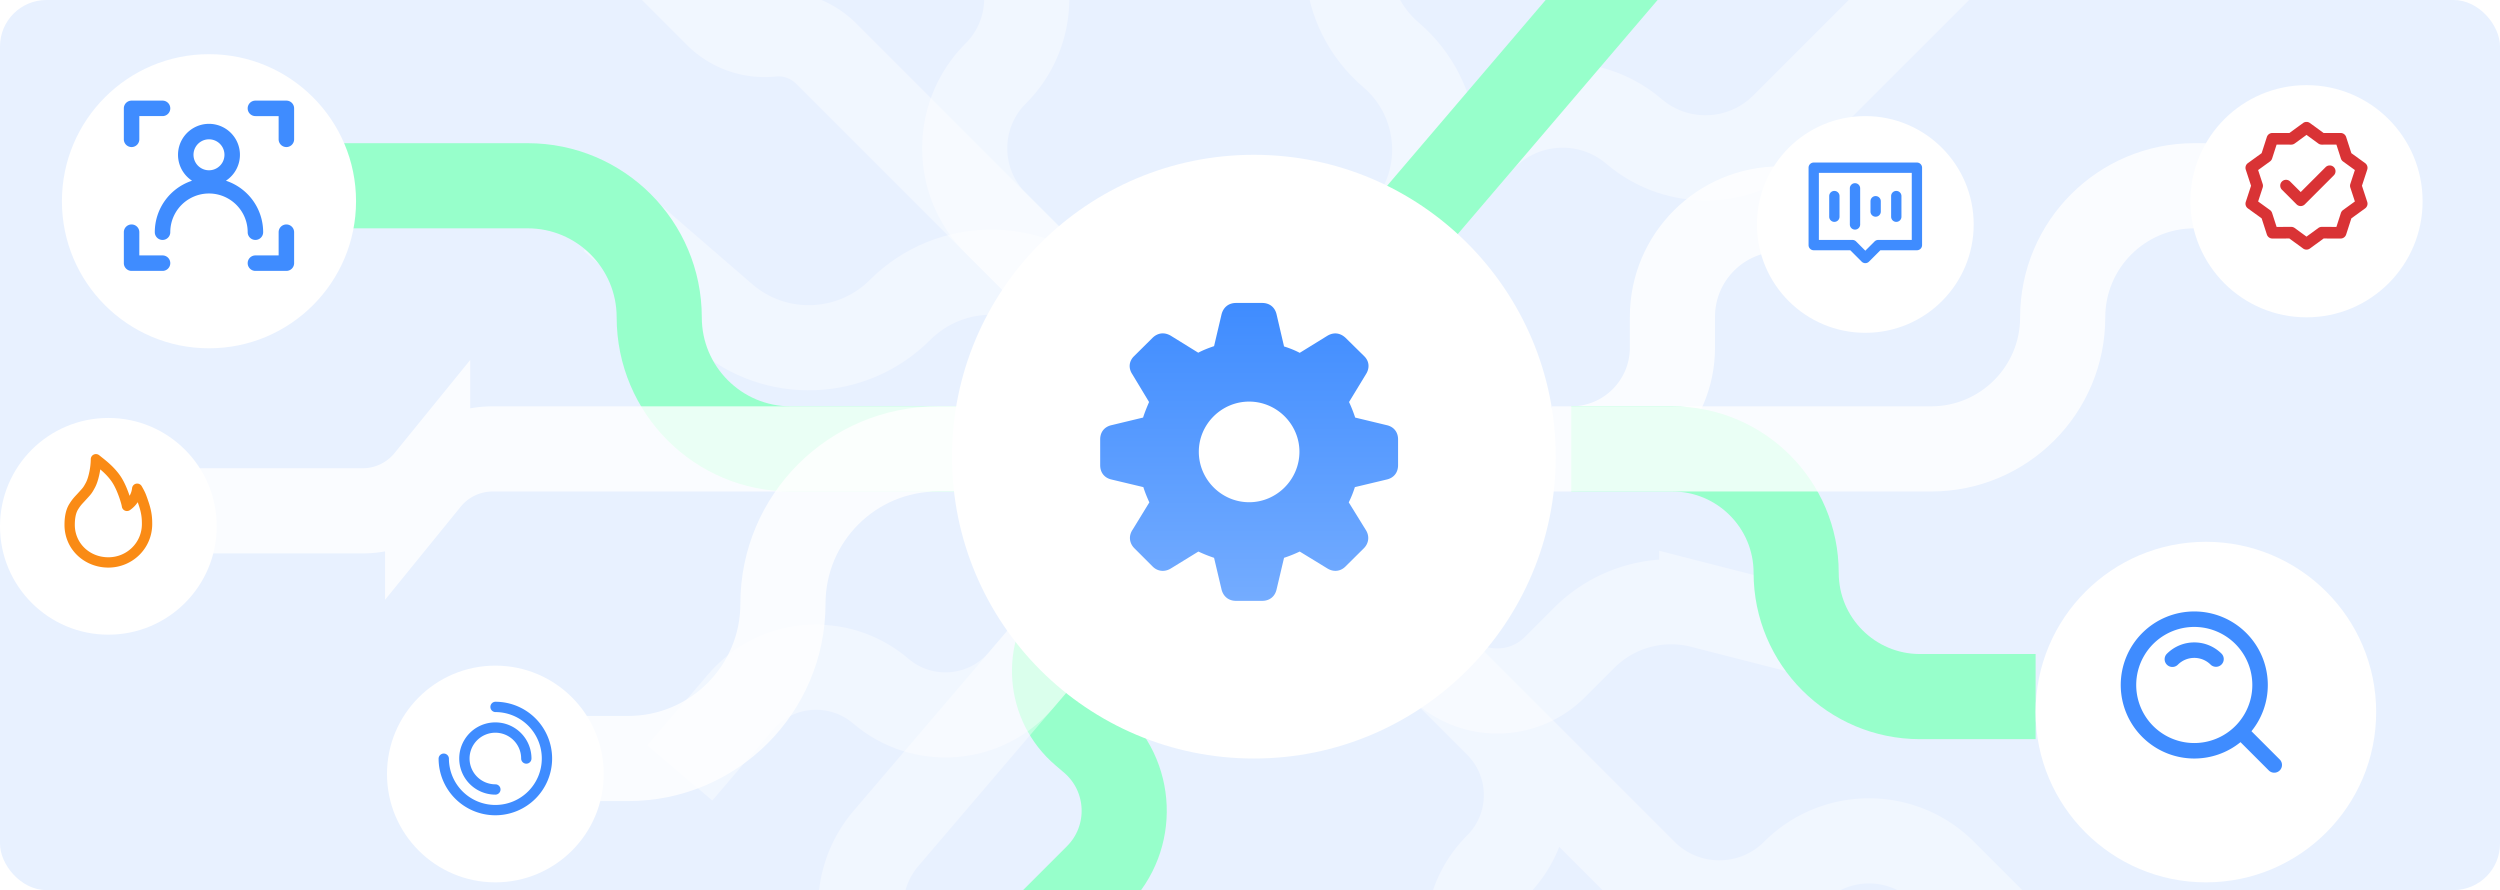 <svg width="323" height="115" fill="none" xmlns="http://www.w3.org/2000/svg"><g clip-path="url(#clip0_72_113)"><rect width="323" height="115" rx="6" fill="#E8F1FF"/><path d="M134 120.959l7.739-7.739c4.941-4.941 4.621-13.044-.694-17.58l-1.108-.946c-4.42-3.773-4.944-10.414-1.172-14.834v0" stroke="#97FFCB" stroke-width="11"/><path opacity=".5" d="M177.415 34.577l13.663-16.006c5.097-5.972 14.07-6.681 20.042-1.584v0c5.642 4.815 14.038 4.484 19.282-.76L251.129-4.5" stroke="#fff" stroke-opacity=".8" stroke-width="11"/><path opacity=".5" d="M177.416 34.577l4.096-4.8c5.77-6.759 4.967-16.915-1.792-22.684v0c-6.759-5.77-7.562-15.926-1.793-22.685l3.216-3.767" stroke="#fff" stroke-opacity=".8" stroke-width="11"/><path d="M177.416 34.577l34.13-39.987a8.714 8.714 0 001.942-7.232v0a8.71 8.71 0 011.941-7.232l11.933-13.98" stroke="#97FFCB" stroke-width="11"/><path opacity=".5" d="M87.845 99.863l7.802-9.141c4.615-5.407 12.74-6.05 18.148-1.434v0c5.407 4.615 13.532 3.973 18.148-1.434l6.822-7.994" stroke="#fff" stroke-opacity=".8" stroke-width="11"/><path opacity=".5" d="M116.742 147.797l.784-.918c4.904-5.745 4.221-14.378-1.524-19.282v0c-5.745-4.903-6.428-13.536-1.524-19.282l24.287-28.454M236.5 82.5l-16.645-4.258a15.887 15.887 0 00-15.172 4.157l-3.794 3.794c-4.109 4.11-10.771 4.11-14.88 0v0m-42.097-42.097l-15.263-15.262c-5.341-5.341-5.341-14.001 0-19.342v0c5.342-5.342 5.342-14.001 0-19.343L114.898-23.6" stroke="#fff" stroke-opacity=".8" stroke-width="11"/><path opacity=".5" d="M143.912 44.095l-4.05-4.05c-6.511-6.511-17.069-6.511-23.58 0v0c-6.18 6.18-16.084 6.54-22.696.823L79 28.255" stroke="#fff" stroke-opacity=".8" stroke-width="11"/><path opacity=".5" d="M143.912 44.096L106.737 6.92a8.712 8.712 0 00-7.056-2.505v0a8.711 8.711 0 01-7.057-2.506L79.627-11.085m122.311 149.616l-8.498-8.498c-5.027-5.027-5.027-13.177 0-18.204v0c5.027-5.027 5.027-13.178 0-18.205l-7.431-7.43m74.809 36.123l-9.671-9.671c-5.342-5.341-14.001-5.341-19.342 0v0c-5.342 5.341-14.001 5.341-19.343 0l-26.453-26.453" stroke="#fff" stroke-opacity=".8" stroke-width="11"/><path d="M230 27v0c-7.689 0-13.922 6.233-13.922 13.922v4C216.078 52.145 210.223 58 203 58v0" stroke="#fff" stroke-opacity=".8" stroke-width="11"/><path d="M129 58h-26.828c-9.389 0-17-7.611-17-17v0c0-9.389-7.611-17-17-17H44" stroke="#97FFCB" stroke-width="11"/><path d="M129 58h-7.844c-11.045 0-20 8.954-20 20v0c0 11.046-8.954 20-20 20H75" stroke="#fff" stroke-opacity=".8" stroke-width="11"/><path d="M129 58H63.654c-3.26 0-6.348 1.47-8.404 4v0a10.83 10.83 0 01-8.404 4H24" stroke="#fff" stroke-opacity=".8" stroke-width="11"/><path d="M263 90h-14.937c-8.837 0-16-7.163-16-16v0c0-8.837-7.164-16-16.001-16H203" stroke="#97FFCB" stroke-width="11"/><path d="M285 24h-1.5c-9.389 0-17 7.611-17 17v0c0 9.389-7.611 17-17 17h-49" stroke="#fff" stroke-opacity=".8" stroke-width="11"/><g filter="url(#filter0_d_72_113)"><circle cx="162" cy="58" r="39" fill="#fff"/></g><g clip-path="url(#clip1_72_113)"><path d="M159.693 77.63h3.388c.958 0 1.657-.57 1.86-1.51l.957-4.05a17.15 17.15 0 002.026-.811l3.554 2.173c.792.497 1.694.423 2.357-.24l2.376-2.357c.663-.663.755-1.62.221-2.412l-2.173-3.517a13.81 13.81 0 00.792-1.97l4.088-.977c.939-.202 1.492-.902 1.492-1.86v-3.333c0-.939-.553-1.639-1.492-1.841l-4.051-.976a18.355 18.355 0 00-.792-2.008l2.173-3.572c.515-.792.46-1.694-.221-2.357l-2.413-2.376c-.681-.626-1.491-.736-2.302-.276l-3.609 2.228c-.589-.313-1.27-.59-2.026-.828l-.957-4.107c-.203-.94-.902-1.51-1.86-1.51h-3.388c-.958 0-1.658.57-1.879 1.51l-.957 4.07c-.719.239-1.418.515-2.045.847l-3.572-2.21c-.81-.46-1.639-.368-2.32.276l-2.394 2.376c-.682.663-.755 1.565-.221 2.357l2.154 3.572c-.239.571-.534 1.253-.773 2.008l-4.052.976c-.939.202-1.491.902-1.491 1.841V60.1c0 .958.552 1.658 1.491 1.86l4.089.976c.202.663.478 1.326.773 1.97l-2.154 3.518c-.553.792-.442 1.75.22 2.412l2.358 2.358c.663.662 1.583.736 2.375.239l3.536-2.173c.626.294 1.307.57 2.026.81l.957 4.051c.221.94.921 1.51 1.879 1.51zm1.694-12.743c-3.573 0-6.501-2.946-6.501-6.519 0-3.554 2.928-6.482 6.501-6.482 3.572 0 6.5 2.928 6.5 6.482 0 3.573-2.928 6.52-6.5 6.52z" fill="url(#paint0_linear_72_113)"/></g><g filter="url(#filter1_d_72_113)"><circle cx="64" cy="98" r="14" fill="#fff"/></g><g filter="url(#filter2_d_72_113)"><circle cx="14" cy="66" r="14" fill="#fff"/></g><path fill-rule="evenodd" clip-rule="evenodd" d="M12.11 58.731a.667.667 0 01.707.086c.088.072.188.15.297.237.662.523 1.674 1.323 2.442 2.448.47.688.842 1.576 1.093 2.289l.092.266a2.5 2.5 0 00.324-.993.667.667 0 011.241-.251c.2.35.336.592.47.897.13.298.252.648.442 1.217.409 1.23.449 2.04.449 2.772 0 3.17-2.564 5.634-5.667 5.634-3.084 0-5.667-2.338-5.667-5.527 0-.704.074-1.799.608-2.667.364-.591.627-.874.948-1.218.095-.102.195-.21.304-.331l.231-.256a5.01 5.01 0 00.279-.322c.1-.132.202-.293.404-.672.162-.305.321-.807.44-1.387a8.58 8.58 0 00.181-1.62c0-.257.149-.492.381-.602zm.845 1.912a11.05 11.05 0 01-.102.577c-.129.63-.32 1.276-.57 1.746-.21.397-.353.637-.523.858-.112.146-.24.287-.39.452l-.182.201m1.767-3.834c.512.434 1.052.954 1.5 1.61.373.547.7 1.307.937 1.98.117.332.208.63.269.854a5.543 5.543 0 01.078.323.667.667 0 001.07.48l.05-.037a3.76 3.76 0 00.937-.97l.157.465c.35 1.054.38 1.713.38 2.352 0 2.413-1.946 4.3-4.333 4.3-2.406 0-4.333-1.799-4.333-4.194 0-.666.083-1.436.41-1.968.29-.472.458-.652.753-.969.1-.109.217-.233.358-.392" fill="#FA8B15"/><path d="M64 90.667A.667.667 0 0064 92a6 6 0 11-6 6 .667.667 0 00-1.333 0A7.333 7.333 0 1064 90.667z" fill="#3F8CFF"/><path d="M64 93.333a4.667 4.667 0 000 9.334.667.667 0 000-1.334A3.333 3.333 0 1167.333 98a.667.667 0 001.334 0A4.667 4.667 0 0064 93.333z" fill="#3F8CFF"/><g filter="url(#filter3_d_72_113)"><circle cx="27" cy="24" r="19" fill="#fff"/></g><path fill-rule="evenodd" clip-rule="evenodd" d="M16 14a1 1 0 011-1h4a1 1 0 110 2h-3v3a1 1 0 11-2 0v-4zm16 0a1 1 0 011-1h4a1 1 0 011 1v4a1 1 0 11-2 0v-3h-3a1 1 0 01-1-1zm-5 4a2 2 0 100 4 2 2 0 000-4zm-4 2a4 4 0 116.188 3.349A7.003 7.003 0 0134 30a1 1 0 11-2 0 5 5 0 00-10 0 1 1 0 11-2 0 7.003 7.003 0 014.812-6.651A3.997 3.997 0 0123 20zm-6 9a1 1 0 011 1v3h3a1 1 0 110 2h-4a1 1 0 01-1-1v-4a1 1 0 011-1zm20 0a1 1 0 011 1v4a1 1 0 01-1 1h-4a1 1 0 110-2h3v-3a1 1 0 011-1z" fill="#3F8CFF"/><g filter="url(#filter4_d_72_113)"><circle cx="241" cy="27" r="14" fill="#fff"/></g><path fill-rule="evenodd" clip-rule="evenodd" d="M233.667 21.667c0-.369.298-.667.666-.667h13.334c.368 0 .666.299.666.667v10a.666.666 0 01-.666.666h-4.724l-1.472 1.472a.666.666 0 01-.942 0l-1.472-1.472h-4.724a.666.666 0 01-.666-.666v-10zm1.333.666V31h4.333c.177 0 .347.07.472.195L241 32.391l1.195-1.196a.667.667 0 01.472-.195H247v-8.667h-12zm4.667 1.334c.368 0 .666.298.666.666V29A.666.666 0 11239 29v-4.667c0-.368.298-.666.667-.666zm-2.667 1c.368 0 .667.298.667.666V28a.667.667 0 01-1.334 0v-2.667c0-.368.299-.666.667-.666zm8 0c.368 0 .667.298.667.666V28a.667.667 0 01-1.334 0v-2.667c0-.368.299-.666.667-.666zm-2.667.666c.369 0 .667.299.667.667v1.333a.666.666 0 11-1.333 0V26c0-.368.298-.667.666-.667z" fill="#3F8CFF"/><g filter="url(#filter5_d_72_113)"><circle cx="285" cy="90" r="22" fill="#fff"/></g><g filter="url(#filter6_d_72_113)"><circle cx="298" cy="24" r="15" fill="#fff"/></g><path fill-rule="evenodd" clip-rule="evenodd" d="M297.558 15.894a.75.75 0 01.884 0l1.772 1.292 2.193-.004a.75.75 0 01.715.52l.674 2.087 1.777 1.286a.75.75 0 01.273.84L305.164 24l.682 2.084a.75.75 0 01-.273.841l-1.777 1.286-.674 2.087a.75.75 0 01-.715.52l-2.193-.005-1.772 1.293a.75.75 0 01-.884 0l-1.772-1.293-2.193.005a.75.75 0 01-.715-.52l-.674-2.087-1.777-1.286a.75.75 0 01-.273-.84l.682-2.085-.682-2.084a.75.75 0 01.273-.841l1.777-1.286.674-2.087a.75.75 0 01.715-.52l2.193.005 1.772-1.293zm.442 1.534l-1.528 1.115a.75.75 0 01-.443.144l-1.892-.004-.581 1.8a.75.75 0 01-.274.377l-1.532 1.11.588 1.797a.758.758 0 010 .466l-.588 1.798 1.532 1.109a.75.75 0 01.274.377l.581 1.8 1.892-.004a.75.75 0 01.443.144L298 30.572l1.528-1.115a.75.75 0 01.443-.144l1.892.004.581-1.8a.75.75 0 01.274-.377l1.532-1.11-.588-1.797a.758.758 0 010-.466l.588-1.798-1.532-1.109a.75.75 0 01-.274-.377l-.581-1.8-1.892.004a.75.75 0 01-.443-.144L298 17.428zm3.53 4.167a.75.75 0 010 1.06l-3.75 3.75a.75.75 0 01-1.06 0l-1.875-1.875a.75.75 0 111.06-1.06l1.345 1.344 3.22-3.22a.75.75 0 011.06 0z" fill="#D93335"/><path fill-rule="evenodd" clip-rule="evenodd" d="M274 88.5a9.5 9.5 0 019.5-9.5 9.5 9.5 0 019.5 9.5 9.46 9.46 0 01-2.112 5.973l3.673 3.673a1.001 1.001 0 01-1.415 1.415l-3.673-3.674A9.46 9.46 0 01283.5 98a9.5 9.5 0 01-9.5-9.5zm9.5-7.5a7.5 7.5 0 100 15 7.5 7.5 0 000-15zm-3.536 3.464A4.99 4.99 0 01283.5 83c1.38 0 2.632.56 3.536 1.464a1.001 1.001 0 01-1.415 1.415A2.986 2.986 0 00283.5 85c-.829 0-1.577.335-2.121.879a1 1 0 01-1.415-1.415z" fill="#3F8CFF"/></g><defs><filter id="filter0_d_72_113" x="119" y="16" width="86" height="86" filterUnits="userSpaceOnUse" color-interpolation-filters="sRGB"><feFlood flood-opacity="0" result="BackgroundImageFix"/><feColorMatrix in="SourceAlpha" values="0 0 0 0 0 0 0 0 0 0 0 0 0 0 0 0 0 0 127 0" result="hardAlpha"/><feOffset dy="1"/><feGaussianBlur stdDeviation="2"/><feComposite in2="hardAlpha" operator="out"/><feColorMatrix values="0 0 0 0 0 0 0 0 0 0 0 0 0 0 0 0 0 0 0.1 0"/><feBlend in2="BackgroundImageFix" result="effect1_dropShadow_72_113"/><feBlend in="SourceGraphic" in2="effect1_dropShadow_72_113" result="shape"/></filter><filter id="filter1_d_72_113" x="36" y="72" width="56" height="56" filterUnits="userSpaceOnUse" color-interpolation-filters="sRGB"><feFlood flood-opacity="0" result="BackgroundImageFix"/><feColorMatrix in="SourceAlpha" values="0 0 0 0 0 0 0 0 0 0 0 0 0 0 0 0 0 0 127 0" result="hardAlpha"/><feOffset dy="2"/><feGaussianBlur stdDeviation="7"/><feComposite in2="hardAlpha" operator="out"/><feColorMatrix values="0 0 0 0 0 0 0 0 0 0 0 0 0 0 0 0 0 0 0.06 0"/><feBlend in2="BackgroundImageFix" result="effect1_dropShadow_72_113"/><feBlend in="SourceGraphic" in2="effect1_dropShadow_72_113" result="shape"/></filter><filter id="filter2_d_72_113" x="-14" y="40" width="56" height="56" filterUnits="userSpaceOnUse" color-interpolation-filters="sRGB"><feFlood flood-opacity="0" result="BackgroundImageFix"/><feColorMatrix in="SourceAlpha" values="0 0 0 0 0 0 0 0 0 0 0 0 0 0 0 0 0 0 127 0" result="hardAlpha"/><feOffset dy="2"/><feGaussianBlur stdDeviation="7"/><feComposite in2="hardAlpha" operator="out"/><feColorMatrix values="0 0 0 0 0 0 0 0 0 0 0 0 0 0 0 0 0 0 0.06 0"/><feBlend in2="BackgroundImageFix" result="effect1_dropShadow_72_113"/><feBlend in="SourceGraphic" in2="effect1_dropShadow_72_113" result="shape"/></filter><filter id="filter3_d_72_113" x="-6" y="-7" width="66" height="66" filterUnits="userSpaceOnUse" color-interpolation-filters="sRGB"><feFlood flood-opacity="0" result="BackgroundImageFix"/><feColorMatrix in="SourceAlpha" values="0 0 0 0 0 0 0 0 0 0 0 0 0 0 0 0 0 0 127 0" result="hardAlpha"/><feOffset dy="2"/><feGaussianBlur stdDeviation="7"/><feComposite in2="hardAlpha" operator="out"/><feColorMatrix values="0 0 0 0 0 0 0 0 0 0 0 0 0 0 0 0 0 0 0.06 0"/><feBlend in2="BackgroundImageFix" result="effect1_dropShadow_72_113"/><feBlend in="SourceGraphic" in2="effect1_dropShadow_72_113" result="shape"/></filter><filter id="filter4_d_72_113" x="213" y="1" width="56" height="56" filterUnits="userSpaceOnUse" color-interpolation-filters="sRGB"><feFlood flood-opacity="0" result="BackgroundImageFix"/><feColorMatrix in="SourceAlpha" values="0 0 0 0 0 0 0 0 0 0 0 0 0 0 0 0 0 0 127 0" result="hardAlpha"/><feOffset dy="2"/><feGaussianBlur stdDeviation="7"/><feComposite in2="hardAlpha" operator="out"/><feColorMatrix values="0 0 0 0 0 0 0 0 0 0 0 0 0 0 0 0 0 0 0.06 0"/><feBlend in2="BackgroundImageFix" result="effect1_dropShadow_72_113"/><feBlend in="SourceGraphic" in2="effect1_dropShadow_72_113" result="shape"/></filter><filter id="filter5_d_72_113" x="249" y="56" width="72" height="72" filterUnits="userSpaceOnUse" color-interpolation-filters="sRGB"><feFlood flood-opacity="0" result="BackgroundImageFix"/><feColorMatrix in="SourceAlpha" values="0 0 0 0 0 0 0 0 0 0 0 0 0 0 0 0 0 0 127 0" result="hardAlpha"/><feOffset dy="2"/><feGaussianBlur stdDeviation="7"/><feComposite in2="hardAlpha" operator="out"/><feColorMatrix values="0 0 0 0 0 0 0 0 0 0 0 0 0 0 0 0 0 0 0.06 0"/><feBlend in2="BackgroundImageFix" result="effect1_dropShadow_72_113"/><feBlend in="SourceGraphic" in2="effect1_dropShadow_72_113" result="shape"/></filter><filter id="filter6_d_72_113" x="269" y="-3" width="58" height="58" filterUnits="userSpaceOnUse" color-interpolation-filters="sRGB"><feFlood flood-opacity="0" result="BackgroundImageFix"/><feColorMatrix in="SourceAlpha" values="0 0 0 0 0 0 0 0 0 0 0 0 0 0 0 0 0 0 127 0" result="hardAlpha"/><feOffset dy="2"/><feGaussianBlur stdDeviation="7"/><feComposite in2="hardAlpha" operator="out"/><feColorMatrix values="0 0 0 0 0 0 0 0 0 0 0 0 0 0 0 0 0 0 0.06 0"/><feBlend in2="BackgroundImageFix" result="effect1_dropShadow_72_113"/><feBlend in="SourceGraphic" in2="effect1_dropShadow_72_113" result="shape"/></filter><clipPath id="clip0_72_113"><rect width="323" height="115" rx="6" fill="#fff"/></clipPath><clipPath id="clip1_72_113"><path fill="#fff" transform="translate(142.143 39.143)" d="M0 0h38.488v38.506H0z"/></clipPath><linearGradient id="paint0_linear_72_113" x1="161.387" y1="39.143" x2="161.387" y2="77.631" gradientUnits="userSpaceOnUse"><stop stop-color="#3F8CFF"/><stop offset="1" stop-color="#74ACFF"/></linearGradient></defs></svg>
